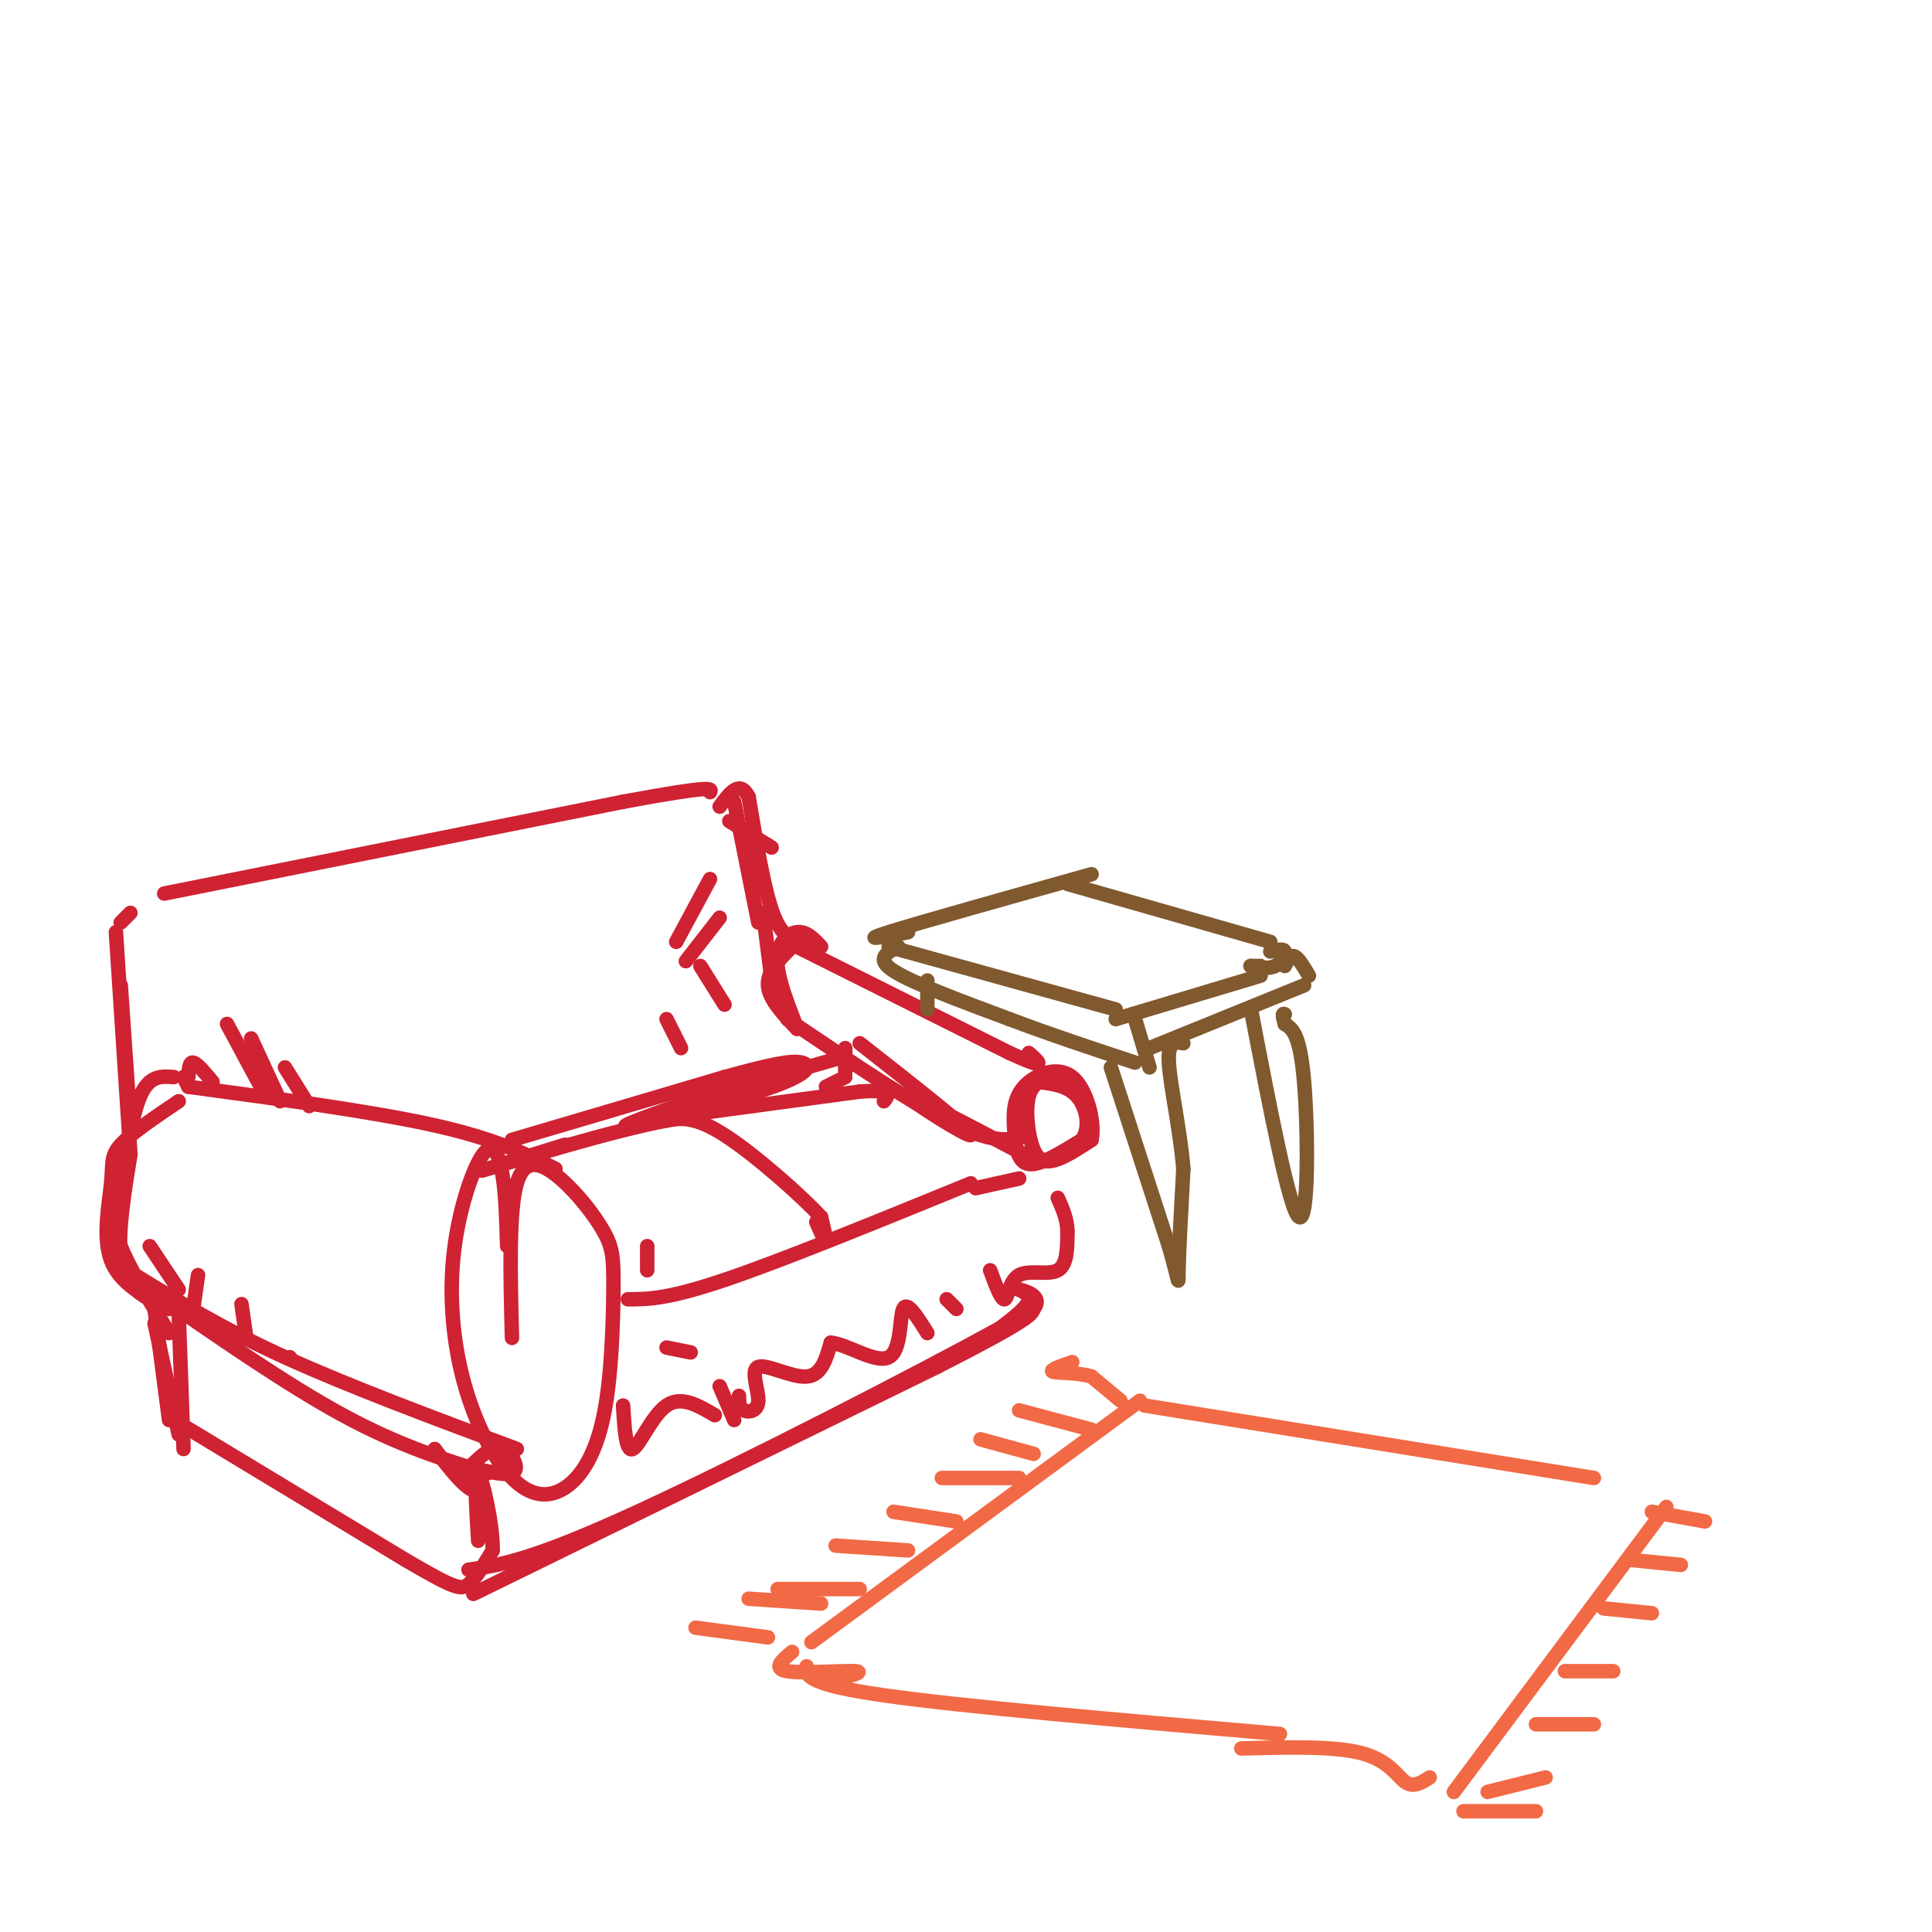 <svg viewBox='0 0 400 400' version='1.1' xmlns='http://www.w3.org/2000/svg' xmlns:xlink='http://www.w3.org/1999/xlink'><g fill='none' stroke='rgb(207,34,51)' stroke-width='3' stroke-linecap='round' stroke-linejoin='round'><path d='M105,258c-0.151,-5.458 -0.303,-10.917 -1,-15c-0.697,-4.083 -1.940,-6.792 -4,-4c-2.060,2.792 -4.938,11.083 -6,20c-1.062,8.917 -0.309,18.459 2,27c2.309,8.541 6.173,16.079 10,20c3.827,3.921 7.617,4.223 11,2c3.383,-2.223 6.360,-6.972 8,-15c1.640,-8.028 1.945,-19.333 2,-26c0.055,-6.667 -0.140,-8.694 -2,-12c-1.860,-3.306 -5.385,-7.890 -9,-11c-3.615,-3.110 -7.318,-4.746 -9,1c-1.682,5.746 -1.341,18.873 -1,32'/><path d='M115,242c-6.167,-3.083 -12.333,-6.167 -25,-9c-12.667,-2.833 -31.833,-5.417 -51,-8'/><path d='M36,223c-2.565,-0.208 -5.131,-0.417 -7,4c-1.869,4.417 -3.042,13.458 -4,19c-0.958,5.542 -1.702,7.583 0,12c1.702,4.417 5.851,11.208 10,18'/><path d='M37,228c-4.917,3.315 -9.833,6.631 -12,9c-2.167,2.369 -1.583,3.792 -2,8c-0.417,4.208 -1.833,11.202 0,16c1.833,4.798 6.917,7.399 12,10'/><path d='M27,239c-1.289,7.933 -2.578,15.867 -2,21c0.578,5.133 3.022,7.467 6,9c2.978,1.533 6.489,2.267 10,3'/><path d='M28,264c8.917,5.500 17.833,11.000 31,17c13.167,6.000 30.583,12.500 48,19'/><path d='M31,267c14.167,9.833 28.333,19.667 40,26c11.667,6.333 20.833,9.167 30,12'/><path d='M90,300c2.453,3.240 4.906,6.479 7,8c2.094,1.521 3.829,1.322 3,0c-0.829,-1.322 -4.222,-3.767 -3,-4c1.222,-0.233 7.060,1.745 9,1c1.940,-0.745 -0.017,-4.213 -2,-5c-1.983,-0.787 -3.991,1.106 -6,3'/><path d='M44,224c-1.583,-1.917 -3.167,-3.833 -4,-4c-0.833,-0.167 -0.917,1.417 -1,3'/><path d='M39,225c0.000,0.000 -1.000,-2.000 -1,-2'/><path d='M27,233c0.000,0.000 -2.000,-29.000 -2,-29'/><path d='M27,239c0.000,0.000 -3.000,-46.000 -3,-46'/><path d='M25,191c0.000,0.000 2.000,-2.000 2,-2'/><path d='M34,185c0.000,0.000 95.000,-19.000 95,-19'/><path d='M129,166c18.833,-3.500 18.417,-2.750 18,-2'/><path d='M151,170c0.000,0.000 8.000,5.000 8,5'/><path d='M159,175c1.333,0.833 0.667,0.417 0,0'/><path d='M152,166c0.000,0.000 5.000,25.000 5,25'/><path d='M158,189c0.000,0.000 2.000,16.000 2,16'/><path d='M163,211c13.333,9.000 26.667,18.000 35,22c8.333,4.000 11.667,3.000 15,2'/><path d='M163,195c0.000,0.000 46.000,23.000 46,23'/><path d='M209,218c8.333,3.833 6.167,1.917 4,0'/><path d='M164,196c-2.583,2.583 -5.167,5.167 -5,8c0.167,2.833 3.083,5.917 6,9'/><path d='M165,213c-0.155,-1.095 -3.542,-8.333 -4,-13c-0.458,-4.667 2.012,-6.762 4,-7c1.988,-0.238 3.494,1.381 5,3'/><path d='M166,195c-2.083,-0.500 -4.167,-1.000 -6,-6c-1.833,-5.000 -3.417,-14.500 -5,-24'/><path d='M155,165c-1.833,-3.667 -3.917,-0.833 -6,2'/><path d='M218,223c-2.119,0.530 -4.238,1.060 -5,4c-0.762,2.940 -0.167,8.292 1,11c1.167,2.708 2.905,2.774 5,2c2.095,-0.774 4.548,-2.387 7,-4'/><path d='M226,236c0.748,-3.573 -0.882,-10.504 -4,-13c-3.118,-2.496 -7.722,-0.556 -10,2c-2.278,2.556 -2.229,5.726 -2,9c0.229,3.274 0.637,6.650 3,7c2.363,0.350 6.682,-2.325 11,-5'/><path d='M224,236c1.844,-2.644 0.956,-6.756 -1,-9c-1.956,-2.244 -4.978,-2.622 -8,-3'/><path d='M212,239c-12.089,-6.378 -24.178,-12.756 -24,-12c0.178,0.756 12.622,8.644 13,8c0.378,-0.644 -11.311,-9.822 -23,-19'/><path d='M130,269c4.083,0.000 8.167,0.000 20,-4c11.833,-4.000 31.417,-12.000 51,-20'/><path d='M129,291c0.289,4.844 0.578,9.689 2,9c1.422,-0.689 3.978,-6.911 7,-9c3.022,-2.089 6.511,-0.044 10,2'/><path d='M153,289c0.011,1.255 0.022,2.510 1,3c0.978,0.490 2.922,0.214 3,-2c0.078,-2.214 -1.710,-6.365 0,-7c1.710,-0.635 6.917,2.247 10,2c3.083,-0.247 4.041,-3.624 5,-7'/><path d='M172,278c3.369,0.250 9.292,4.375 12,3c2.708,-1.375 2.202,-8.250 3,-10c0.798,-1.750 2.899,1.625 5,5'/><path d='M196,269c0.000,0.000 2.000,2.000 2,2'/><path d='M205,263c1.155,3.119 2.310,6.238 3,6c0.690,-0.238 0.917,-3.833 3,-5c2.083,-1.167 6.024,0.095 8,-1c1.976,-1.095 1.988,-4.548 2,-8'/><path d='M221,255c0.000,-2.500 -1.000,-4.750 -2,-7'/><path d='M202,246c0.000,0.000 9.000,-2.000 9,-2'/><path d='M169,253c0.917,2.083 1.833,4.167 2,4c0.167,-0.167 -0.417,-2.583 -1,-5'/><path d='M170,252c-4.067,-4.422 -13.733,-12.978 -20,-17c-6.267,-4.022 -9.133,-3.511 -12,-3'/><path d='M138,232c-10.800,1.978 -31.800,8.422 -37,10c-5.200,1.578 5.400,-1.711 16,-5'/><path d='M141,231c0.000,0.000 37.000,-5.000 37,-5'/><path d='M178,226c7.000,-0.500 6.000,0.750 5,2'/><path d='M106,236c0.000,0.000 44.000,-13.000 44,-13'/><path d='M150,223c10.303,-2.853 14.061,-3.486 16,-3c1.939,0.486 2.061,2.093 -6,5c-8.061,2.907 -24.303,7.116 -29,8c-4.697,0.884 2.152,-1.558 9,-4'/><path d='M140,229c7.167,-2.333 20.583,-6.167 34,-10'/><path d='M171,225c0.000,0.000 4.000,-2.000 4,-2'/><path d='M175,222c0.000,0.000 0.000,-5.000 0,-5'/><path d='M47,212c0.000,0.000 7.000,13.000 7,13'/><path d='M52,215c0.000,0.000 6.000,13.000 6,13'/><path d='M59,221c0.000,0.000 5.000,8.000 5,8'/><path d='M147,182c0.000,0.000 -7.000,13.000 -7,13'/><path d='M149,190c0.000,0.000 -7.000,9.000 -7,9'/><path d='M145,200c0.000,0.000 5.000,8.000 5,8'/><path d='M138,211c0.000,0.000 3.000,6.000 3,6'/><path d='M134,258c0.000,0.000 0.000,5.000 0,5'/><path d='M138,279c0.000,0.000 5.000,1.000 5,1'/><path d='M149,287c0.000,0.000 3.000,7.000 3,7'/><path d='M31,258c0.000,0.000 6.000,9.000 6,9'/><path d='M41,264c0.000,0.000 -1.000,7.000 -1,7'/><path d='M50,270c0.000,0.000 1.000,7.000 1,7'/><path d='M60,281c0.000,0.000 0.100,0.100 0.1,0.1'/><path d='M37,272c0.000,0.000 1.000,28.000 1,28'/><path d='M32,274c0.000,0.000 5.000,23.000 5,23'/><path d='M32,271c0.000,0.000 3.000,23.000 3,23'/><path d='M36,294c0.000,0.000 48.000,29.000 48,29'/><path d='M84,323c10.133,5.933 11.467,6.267 13,5c1.533,-1.267 3.267,-4.133 5,-7'/><path d='M102,321c0.111,-5.267 -2.111,-14.933 -3,-16c-0.889,-1.067 -0.444,6.467 0,14'/><path d='M98,330c0.000,0.000 96.000,-47.000 96,-47'/><path d='M194,283c19.333,-9.833 19.667,-10.917 20,-12'/><path d='M214,271c2.226,-2.810 -2.208,-3.833 -3,-4c-0.792,-0.167 2.060,0.524 2,2c-0.060,1.476 -3.030,3.738 -6,6'/><path d='M207,275c-16.044,8.844 -53.156,27.956 -75,38c-21.844,10.044 -28.422,11.022 -35,12'/></g>
<g fill='none' stroke='rgb(242,105,70)' stroke-width='3' stroke-linecap='round' stroke-linejoin='round'><path d='M232,290c0.000,0.000 -6.000,-5.000 -6,-5'/><path d='M226,285c-2.889,-0.911 -7.111,-0.689 -8,-1c-0.889,-0.311 1.556,-1.156 4,-2'/><path d='M226,296c0.000,0.000 -15.000,-4.000 -15,-4'/><path d='M214,301c0.000,0.000 -11.000,-3.000 -11,-3'/><path d='M211,306c0.000,0.000 -16.000,0.000 -16,0'/><path d='M198,315c0.000,0.000 -13.000,-2.000 -13,-2'/><path d='M188,321c0.000,0.000 -15.000,-1.000 -15,-1'/><path d='M178,329c0.000,0.000 -17.000,0.000 -17,0'/><path d='M170,332c0.000,0.000 -15.000,-1.000 -15,-1'/><path d='M159,339c0.000,0.000 -15.000,-2.000 -15,-2'/><path d='M236,290c0.000,0.000 -68.000,50.000 -68,50'/><path d='M164,342c-2.089,1.733 -4.178,3.467 -1,4c3.178,0.533 11.622,-0.133 14,0c2.378,0.133 -1.311,1.067 -5,2'/><path d='M167,345c-0.167,1.833 -0.333,3.667 16,6c16.333,2.333 49.167,5.167 82,8'/><path d='M237,291c0.000,0.000 93.000,15.000 93,15'/><path d='M257,362c9.667,-0.267 19.333,-0.533 25,1c5.667,1.533 7.333,4.867 9,6c1.667,1.133 3.333,0.067 5,-1'/><path d='M345,312c0.000,0.000 -44.000,59.000 -44,59'/><path d='M342,313c0.000,0.000 11.000,2.000 11,2'/><path d='M338,323c0.000,0.000 10.000,1.000 10,1'/><path d='M332,333c0.000,0.000 10.000,1.000 10,1'/><path d='M324,346c0.000,0.000 10.000,0.000 10,0'/><path d='M318,357c0.000,0.000 12.000,0.000 12,0'/><path d='M308,371c0.000,0.000 12.000,-3.000 12,-3'/><path d='M303,375c0.000,0.000 15.000,0.000 15,0'/></g>
<g fill='none' stroke='rgb(129,89,47)' stroke-width='3' stroke-linecap='round' stroke-linejoin='round'><path d='M184,196c0.000,0.000 47.000,13.000 47,13'/><path d='M188,193c-5.167,1.000 -10.333,2.000 -4,0c6.333,-2.000 24.167,-7.000 42,-12'/><path d='M221,183c0.000,0.000 42.000,12.000 42,12'/><path d='M231,211c0.000,0.000 30.000,-9.000 30,-9'/><path d='M186,196c-2.417,1.250 -4.833,2.500 -1,5c3.833,2.500 13.917,6.250 24,10'/><path d='M209,211c8.333,3.167 17.167,6.083 26,9'/><path d='M238,221c0.000,0.000 -3.000,-10.000 -3,-10'/><path d='M238,217c0.000,0.000 32.000,-13.000 32,-13'/><path d='M230,221c0.000,0.000 12.000,37.000 12,37'/><path d='M242,258c2.267,7.800 1.933,8.800 2,5c0.067,-3.800 0.533,-12.400 1,-21'/><path d='M245,242c-0.644,-7.978 -2.756,-17.422 -3,-22c-0.244,-4.578 1.378,-4.289 3,-4'/><path d='M259,209c4.022,21.000 8.044,42.000 10,43c1.956,1.000 1.844,-18.000 1,-28c-0.844,-10.000 -2.422,-11.000 -4,-12'/><path d='M266,212c-0.667,-2.333 -0.333,-2.167 0,-2'/><path d='M192,203c0.000,0.000 0.000,6.000 0,6'/><path d='M263,197c1.378,-0.333 2.756,-0.667 3,0c0.244,0.667 -0.644,2.333 -2,3c-1.356,0.667 -3.178,0.333 -5,0'/><path d='M259,200c-0.500,0.000 0.750,0.000 2,0'/><path d='M266,200c0.583,-1.167 1.167,-2.333 2,-2c0.833,0.333 1.917,2.167 3,4'/></g>
</svg>